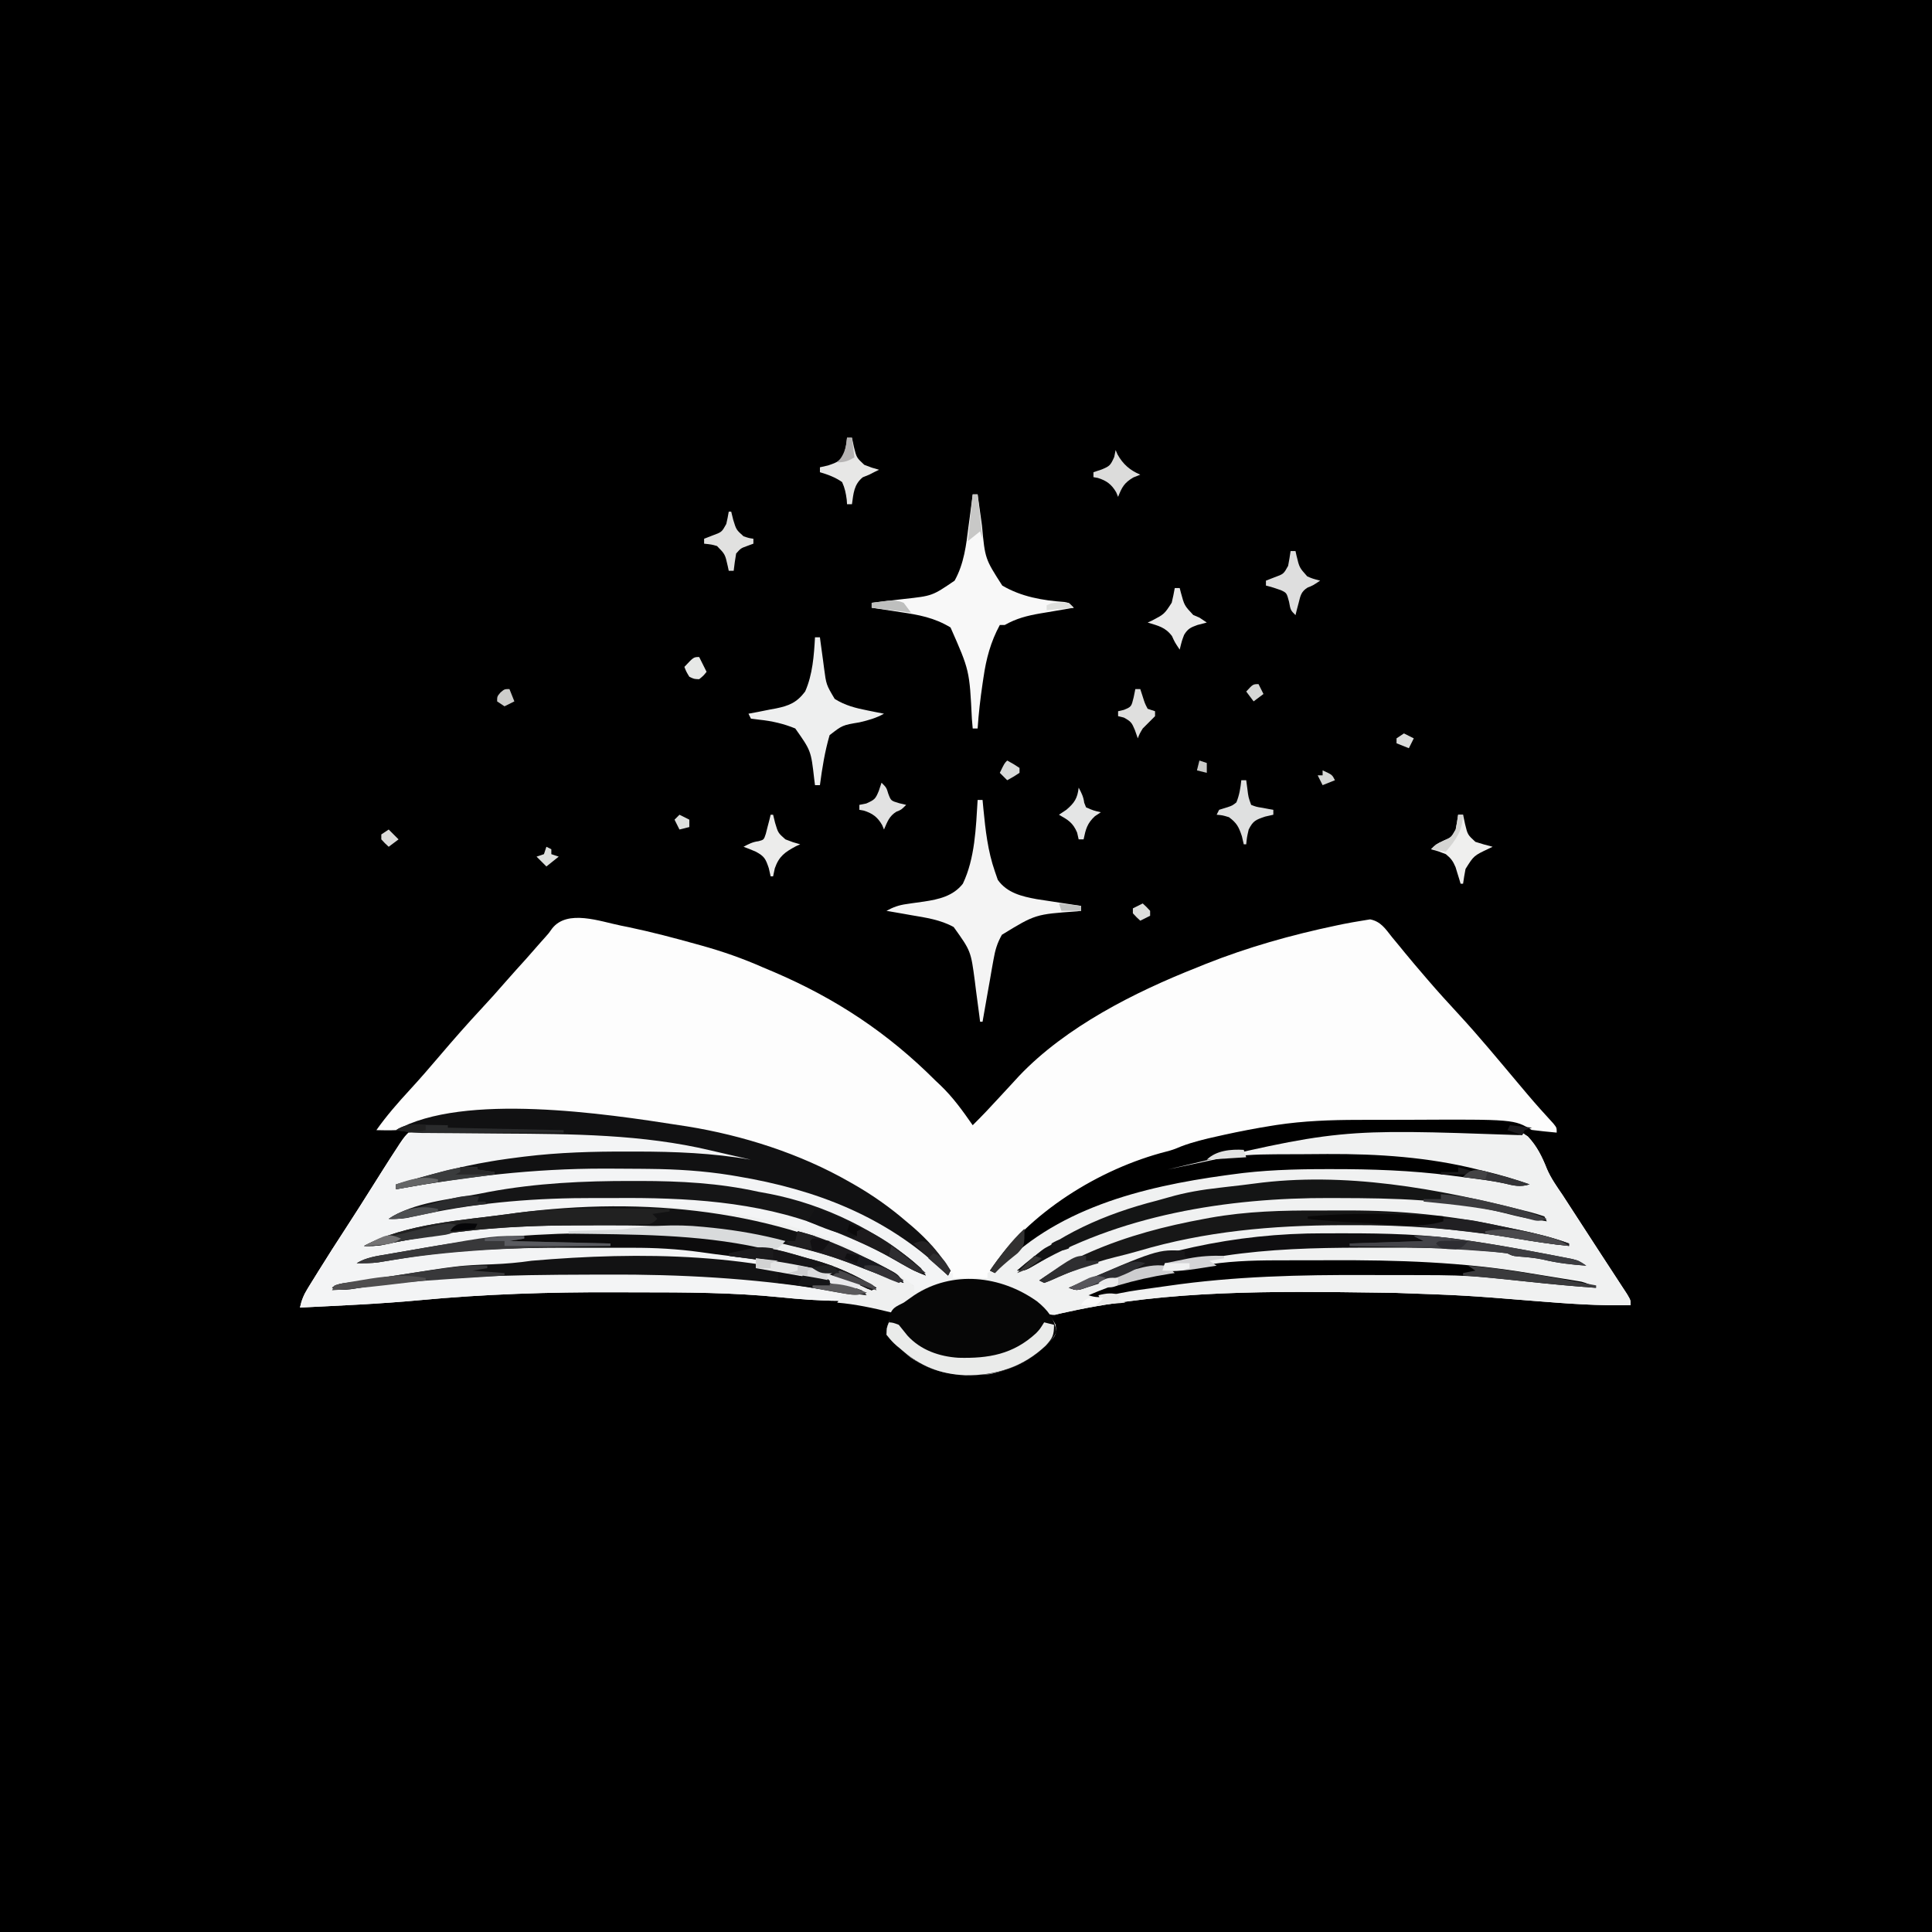 <svg width="1024" height="1024" viewBox="0 0 1024 1024" fill="none" xmlns="http://www.w3.org/2000/svg">
<rect x="0" y="0" width="1024" height="1024" fill="#808080" stroke="none"/>
<g clip-path="url(#clip0_2_651)">
<path d="M0 0C337.92 0 675.84 0 1024 0C1024 337.92 1024 675.84 1024 1024C686.08 1024 348.16 1024 0 1024C0 686.08 0 348.16 0 0Z" fill="black"/>
<path d="M329.114 490.599C330.48 490.874 331.847 491.149 333.255 491.433C345.308 493.965 357.171 497.086 369.03 500.394C369.906 500.636 370.782 500.878 371.685 501.127C382.996 504.267 393.798 508.052 404.538 512.802C406.456 513.61 408.374 514.416 410.293 515.22C443.188 529.34 470.672 547.549 495.962 572.88C496.711 573.584 497.46 574.288 498.232 575.013C504.995 581.423 510.241 588.76 515.553 596.389C520.444 591.57 525.124 586.6 529.756 581.533C531.823 579.292 533.893 577.054 535.964 574.817C537.384 573.282 538.798 571.743 540.21 570.202C564.95 544.222 601.438 525.81 634.404 512.802C635.895 512.194 637.387 511.586 638.924 510.96C661.193 502.092 684.513 495.514 707.951 490.599C709.243 490.328 710.535 490.056 711.866 489.777C715.207 489.112 718.546 488.525 721.909 487.987C723.325 487.754 724.741 487.522 726.2 487.283C731.863 488.407 734.271 492.25 737.745 496.639C739.242 498.447 740.738 500.255 742.235 502.062C742.984 502.985 743.733 503.907 744.505 504.858C747.845 508.951 751.281 512.958 754.724 516.965C755.363 517.714 756.003 518.462 756.662 519.234C762.153 525.644 767.838 531.861 773.565 538.061C784.102 549.505 794.005 561.518 804.022 573.416C805.248 574.87 806.474 576.324 807.701 577.778C808.293 578.481 808.884 579.184 809.494 579.908C813.975 585.209 818.592 590.372 823.307 595.466C825.088 597.695 825.088 597.695 825.088 600.307C816.111 599.521 807.217 598.36 798.303 597.042C796.798 596.827 795.293 596.611 793.742 596.389C792.292 596.166 790.841 595.942 789.347 595.712C781.415 594.735 773.449 594.845 765.468 594.818C764.612 594.814 763.757 594.81 762.875 594.807C758.322 594.787 753.769 594.775 749.217 594.769C745.529 594.764 741.842 594.746 738.155 594.716C667.878 594.156 590.426 606.758 537.756 657.774C530.622 664.709 530.622 664.709 527.307 673.446C527.928 672.749 528.55 672.052 529.19 671.334C558.323 640.323 601.645 629.125 642.24 622.51C644.755 622.091 644.755 622.091 647.321 621.663C666.392 618.713 685.514 618.324 704.767 618.347C706.439 618.348 706.439 618.348 708.144 618.348C736.984 618.39 765.203 621.063 793.742 625.122C794.69 625.257 795.637 625.391 796.613 625.53C798.704 625.828 800.794 626.128 802.885 626.428C768.497 618.056 736.189 612.879 700.697 612.884C696.139 612.878 691.582 612.831 687.023 612.781C668.702 612.691 651.458 614.262 633.516 617.978C629.283 618.836 625.035 619.536 620.772 620.225C619.588 620.42 618.405 620.615 617.185 620.816C616.402 620.944 615.619 621.072 614.813 621.204C618.574 617.443 623.096 616.839 628.118 615.572C629.231 615.29 630.343 615.008 631.489 614.718C633.872 614.121 636.256 613.531 638.642 612.947C640.949 612.38 643.252 611.801 645.552 611.207C683.187 601.545 722.103 599.594 760.79 598.742C764.62 598.654 768.442 598.516 772.269 598.332C801.997 596.962 801.997 596.962 809.809 602.4C814.593 607.471 817.379 613.146 819.906 619.582C822.053 624.559 825.141 628.905 828.189 633.367C829.174 634.889 829.174 634.889 830.178 636.441C834.109 642.515 838.049 648.581 841.994 654.645C844.151 657.961 846.305 661.278 848.459 664.595C851.031 668.556 853.613 672.512 856.203 676.462C857.287 678.123 858.37 679.784 859.453 681.446C860.86 683.593 860.86 683.593 862.295 685.782C864.269 689.119 864.269 689.119 864.269 691.731C847.334 692.179 830.624 690.927 813.752 689.572C776.471 686.552 776.471 686.552 739.103 685.234C735.83 685.196 732.557 685.147 729.285 685.099C675.596 684.366 619.157 683.667 566.377 695.226C565.104 695.502 563.831 695.778 562.52 696.063C561.401 696.329 560.282 696.596 559.129 696.871C555.009 696.983 553.566 695.595 550.571 692.874C549.334 691.589 549.334 691.589 548.071 690.277C539.33 681.59 526.421 679.467 514.573 679.487C513.03 679.484 513.03 679.484 511.456 679.482C503.936 679.617 497.733 680.944 490.824 684.058C488.126 685.201 488.126 685.201 484.207 685.201C484.207 683.908 484.207 682.615 484.207 681.283C483.302 680.951 482.396 680.619 481.463 680.278C477.182 678.46 473.351 676.227 469.351 673.855C392.036 628.873 289.083 635.112 205.145 657.155C202.82 657.783 200.5 658.429 198.182 659.08C199.321 658.873 199.321 658.873 200.483 658.662C214.783 656.084 229.088 653.625 243.485 651.652C244.606 651.496 245.727 651.341 246.881 651.181C260.639 649.344 274.277 648.433 288.156 648.504C289.555 648.506 290.953 648.507 292.394 648.509C296.797 648.517 301.201 648.533 305.605 648.55C308.616 648.556 311.628 648.562 314.64 648.568C321.968 648.582 329.296 648.604 336.623 648.631C333.707 651.942 333.008 652.504 328.4 653.193C326.617 653.284 324.832 653.356 323.048 653.412C322.088 653.457 321.129 653.502 320.14 653.548C318.082 653.643 316.023 653.731 313.964 653.81C309.63 653.981 305.299 654.199 300.967 654.414C297.772 654.573 294.577 654.726 291.381 654.879C271.038 655.872 251.102 658.533 230.996 661.692C229.9 661.864 228.805 662.036 227.676 662.213C224.513 662.713 221.352 663.221 218.191 663.733C217.25 663.882 216.31 664.032 215.341 664.186C209.086 665.216 203.009 666.618 196.876 668.222C197.759 668.078 198.643 667.933 199.553 667.784C203.801 667.098 208.052 666.436 212.303 665.773C213.69 665.546 215.076 665.319 216.505 665.085C245.881 660.565 275.561 659.893 305.225 659.902C308.952 659.902 312.678 659.884 316.404 659.848C381.53 659.236 381.53 659.236 401.926 668.222C401.926 669.084 401.926 669.946 401.926 670.834C400.675 670.755 399.424 670.676 398.135 670.594C396.379 670.484 394.622 670.373 392.865 670.263C390.342 670.104 390.342 670.104 387.769 669.941C386.763 669.881 385.758 669.82 384.722 669.758C381.888 669.582 379.055 669.392 376.222 669.197C362.005 668.247 347.848 668.014 333.603 668.059C332.492 668.06 331.38 668.062 330.235 668.064C303.834 667.792 303.834 667.792 277.598 670.176C273.172 670.762 268.889 671.054 264.437 671.218C250.528 671.73 236.906 673.392 223.149 675.443C219.527 675.983 215.903 676.505 212.278 677.025C209.929 677.367 207.581 677.71 205.232 678.053C204.171 678.207 203.11 678.361 202.016 678.519C195 679.571 188.109 680.963 181.203 682.589C183.314 682.233 183.314 682.233 185.468 681.869C261.776 669.828 346.345 668.893 422.823 679.977C424.47 680.208 424.47 680.208 426.15 680.444C429.597 680.932 433.042 681.438 436.485 681.951C437.56 682.105 438.634 682.259 439.742 682.417C447.335 683.592 447.335 683.592 450.25 686.507C447.638 689.119 447.638 689.119 444.679 689.466C434.163 689.411 423.808 688.622 413.35 687.552C388.396 685.044 363.472 684.956 338.42 684.959C334.269 684.959 330.118 684.95 325.967 684.932C291.375 684.785 256.964 685.881 222.507 689.119C201.388 691.097 180.182 691.976 159 693.037C159.802 689.183 161.008 686.285 163.071 682.941C163.926 681.547 163.926 681.547 164.798 680.125C165.726 678.637 165.726 678.637 166.673 677.12C167.316 676.078 167.96 675.037 168.622 673.964C173.5 666.1 178.495 658.315 183.548 650.563C188.142 643.514 192.643 636.409 197.12 629.285C213.468 603.306 213.468 603.306 216.466 600.307C219.202 600.163 221.943 600.113 224.683 600.097C225.974 600.087 225.974 600.087 227.292 600.077C230.173 600.058 233.054 600.049 235.935 600.042C236.932 600.038 237.928 600.035 238.956 600.031C244.281 600.011 249.606 599.999 254.932 599.994C259.253 599.988 263.573 599.97 267.894 599.94C305.134 599.685 342.463 600.371 378.907 608.878C380.753 609.281 382.6 609.681 384.447 610.08C397.357 612.934 397.357 612.934 401.926 615.98C395.952 615.402 389.992 614.823 384.041 614.037C367.385 611.874 350.872 611.595 334.093 611.654C332.682 611.656 331.272 611.658 329.819 611.661C291.452 611.77 254.341 616.169 217.374 626.821C213.854 627.734 213.854 627.734 209.936 627.734C209.936 628.596 209.936 629.458 209.936 630.347C210.692 630.104 211.448 629.86 212.226 629.61C224.151 626.05 236.242 624.579 248.546 623C250.699 622.715 252.851 622.429 255.003 622.143C260.874 621.368 266.745 620.598 272.627 619.898C274.125 619.715 274.125 619.715 275.653 619.527C284.552 618.525 293.379 618.382 302.329 618.373C304.687 618.366 304.687 618.366 307.093 618.36C310.41 618.353 313.727 618.35 317.044 618.35C322.033 618.347 327.022 618.324 332.011 618.299C355.695 618.243 378.902 619.045 402.089 624.224C403.397 624.509 404.705 624.794 406.053 625.087C409.909 625.942 413.755 626.829 417.599 627.734C419.263 628.126 419.263 628.126 420.96 628.526C452.616 636.177 478.651 652.657 502.492 674.752C489.359 650.492 466.118 636.439 442.414 623.816C441.445 623.295 440.476 622.773 439.478 622.236C415.163 609.567 387.129 601.829 360.132 597.695C358.118 597.38 358.118 597.38 356.063 597.059C310.389 590.333 255.076 587.662 209.936 599.001C208.088 599.086 206.236 599.114 204.385 599.083C201.961 599.043 201.961 599.043 199.488 599.001C204.866 591.371 210.887 584.504 217.206 577.64C222.62 571.757 227.847 565.72 233.022 559.626C240.331 551.03 247.754 542.585 255.444 534.326C259.644 529.815 263.752 525.243 267.785 520.582C271.436 516.397 275.174 512.29 278.897 508.169C281.49 505.276 284.044 502.354 286.585 499.415C287.696 498.175 287.696 498.175 288.83 496.91C290.93 494.568 290.93 494.568 292.666 492.083C300.758 481.851 317.933 488.341 329.114 490.599Z" fill="#FDFDFD"/>
<path d="M760.79 598.742C764.62 598.654 768.442 598.515 772.269 598.332C801.997 596.962 801.997 596.962 809.809 602.4C814.593 607.47 817.379 613.146 819.906 619.582C822.053 624.558 825.141 628.905 828.189 633.367C828.846 634.381 829.502 635.396 830.178 636.441C834.109 642.514 838.049 648.581 841.994 654.645C844.151 657.96 846.305 661.277 848.459 664.594C851.031 668.556 853.613 672.511 856.203 676.461C857.287 678.123 858.37 679.784 859.453 681.446C860.86 683.592 860.86 683.592 862.295 685.782C864.269 689.119 864.269 689.119 864.269 691.731C847.334 692.178 830.624 690.926 813.752 689.572C776.471 686.551 776.471 686.551 739.103 685.234C735.83 685.195 732.557 685.147 729.285 685.099C675.596 684.366 619.157 683.667 566.377 695.226C565.104 695.502 563.831 695.778 562.52 696.062C561.401 696.329 560.282 696.596 559.129 696.871C555.009 696.983 553.566 695.595 550.571 692.874C549.746 692.017 548.921 691.16 548.071 690.277C539.426 681.684 526.676 679.674 514.981 679.16C514.026 679.11 513.07 679.059 512.086 679.007C509.759 678.885 507.432 678.776 505.104 678.67C505.104 678.239 505.104 677.808 505.104 677.364C511.138 677.364 517.172 677.364 523.389 677.364C523.389 676.502 523.389 675.64 523.389 674.752C524.722 673.984 524.722 673.984 526.083 673.201C529.415 671.145 531.119 669.647 533.674 666.834C561.43 638.542 604.613 628.641 642.24 622.51C643.917 622.23 645.594 621.951 647.321 621.663C666.392 618.713 685.514 618.324 704.767 618.347C706.439 618.347 706.439 618.347 708.144 618.348C736.984 618.39 765.203 621.063 793.742 625.122C794.69 625.257 795.637 625.391 796.613 625.53C798.704 625.827 800.794 626.127 802.885 626.428C768.497 618.056 736.189 612.879 700.697 612.884C696.139 612.878 691.582 612.83 687.023 612.781C668.702 612.691 651.458 614.261 633.516 617.978C629.283 618.836 625.035 619.536 620.772 620.224C619.588 620.42 618.405 620.615 617.185 620.816C616.011 621.008 616.011 621.008 614.813 621.204C618.574 617.442 623.096 616.838 628.118 615.572C629.231 615.29 630.343 615.008 631.489 614.717C633.872 614.121 636.256 613.531 638.642 612.947C640.949 612.379 643.252 611.8 645.552 611.207C683.187 601.545 722.103 599.594 760.79 598.742Z" fill="#F0F1F1"/>
<path d="M224.683 600.097C225.544 600.09 226.405 600.084 227.292 600.077C230.173 600.058 233.054 600.049 235.935 600.042C236.932 600.038 237.928 600.034 238.956 600.031C244.281 600.011 249.606 599.999 254.932 599.993C259.253 599.988 263.573 599.97 267.894 599.94C305.134 599.685 342.463 600.371 378.907 608.878C380.753 609.281 382.6 609.681 384.447 610.08C397.357 612.934 397.357 612.934 401.926 615.98C395.952 615.402 389.992 614.822 384.041 614.037C367.385 611.874 350.872 611.595 334.093 611.654C332.682 611.656 331.272 611.658 329.819 611.661C291.452 611.77 254.341 616.169 217.374 626.821C213.854 627.734 213.854 627.734 209.936 627.734C209.936 628.596 209.936 629.458 209.936 630.346C210.692 630.103 211.448 629.86 212.226 629.61C224.151 626.05 236.242 624.578 248.546 623C250.699 622.715 252.851 622.429 255.003 622.143C260.874 621.368 266.745 620.597 272.627 619.898C273.625 619.776 274.624 619.653 275.653 619.527C284.552 618.525 293.379 618.381 302.329 618.373C304.687 618.366 304.687 618.366 307.093 618.359C310.41 618.353 313.727 618.35 317.044 618.35C322.033 618.347 327.022 618.323 332.011 618.299C355.695 618.242 378.902 619.045 402.089 624.224C403.397 624.509 404.705 624.794 406.053 625.087C409.909 625.942 413.755 626.828 417.599 627.734C419.263 628.126 419.263 628.126 420.96 628.526C451.487 635.904 477.309 651.357 500.217 672.88C502.337 675.029 502.337 675.029 505.104 674.752C505.104 676.045 505.104 677.338 505.104 678.67C502.359 679.767 499.61 680.853 496.86 681.936C495.329 682.542 493.799 683.148 492.222 683.772C488.126 685.201 488.126 685.201 484.207 685.201C484.207 683.908 484.207 682.615 484.207 681.283C483.302 680.951 482.396 680.619 481.463 680.277C477.182 678.46 473.351 676.227 469.351 673.854C392.036 628.873 289.083 635.112 205.145 657.155C202.82 657.783 200.5 658.429 198.182 659.08C198.941 658.942 199.701 658.804 200.483 658.662C214.783 656.084 229.088 653.625 243.485 651.651C244.606 651.496 245.727 651.341 246.881 651.18C260.639 649.344 274.277 648.433 288.156 648.504C289.555 648.505 290.953 648.507 292.394 648.509C296.797 648.516 301.201 648.533 305.605 648.55C308.616 648.556 311.628 648.562 314.64 648.567C321.968 648.582 329.296 648.603 336.623 648.631C333.707 651.942 333.008 652.504 328.4 653.192C326.617 653.284 324.832 653.356 323.048 653.412C322.088 653.457 321.129 653.502 320.14 653.548C318.082 653.643 316.023 653.73 313.964 653.81C309.63 653.981 305.299 654.199 300.967 654.414C297.772 654.573 294.577 654.726 291.381 654.879C271.038 655.872 251.102 658.533 230.996 661.692C229.353 661.95 229.353 661.95 227.676 662.213C224.513 662.712 221.352 663.22 218.191 663.732C216.78 663.957 216.78 663.957 215.341 664.186C209.086 665.215 203.009 666.618 196.876 668.222C197.759 668.077 198.643 667.933 199.553 667.784C203.801 667.098 208.052 666.436 212.303 665.773C213.69 665.546 215.076 665.319 216.505 665.084C245.881 660.565 275.561 659.893 305.225 659.902C308.952 659.902 312.678 659.884 316.404 659.848C381.53 659.236 381.53 659.236 401.926 668.222C401.926 669.084 401.926 669.946 401.926 670.834C400.675 670.755 399.424 670.676 398.135 670.594C396.379 670.484 394.622 670.373 392.865 670.263C391.183 670.157 389.501 670.051 387.769 669.941C386.763 669.881 385.758 669.82 384.722 669.758C381.888 669.581 379.055 669.392 376.222 669.196C362.005 668.247 347.848 668.014 333.603 668.059C331.936 668.061 331.936 668.061 330.235 668.064C303.834 667.792 303.834 667.792 277.598 670.176C273.172 670.762 268.889 671.054 264.437 671.218C250.528 671.73 236.906 673.392 223.149 675.443C219.527 675.983 215.903 676.505 212.278 677.025C209.929 677.367 207.581 677.709 205.232 678.053C204.171 678.207 203.11 678.361 202.016 678.519C195 679.571 188.109 680.963 181.203 682.589C182.61 682.351 184.018 682.114 185.468 681.869C261.776 669.828 346.345 668.892 422.823 679.976C423.921 680.131 425.019 680.285 426.15 680.444C429.597 680.932 433.042 681.438 436.485 681.951C437.56 682.105 438.634 682.258 439.742 682.417C447.335 683.592 447.335 683.592 450.25 686.507C447.638 689.119 447.638 689.119 444.679 689.466C434.163 689.411 423.808 688.622 413.35 687.551C388.396 685.044 363.472 684.955 338.42 684.959C334.269 684.959 330.118 684.95 325.967 684.932C291.375 684.784 256.964 685.881 222.507 689.119C201.388 691.097 180.182 691.976 159 693.037C159.802 689.183 161.008 686.285 163.071 682.941C163.641 682.011 164.211 681.082 164.798 680.125C165.726 678.637 165.726 678.637 166.673 677.119C167.316 676.078 167.96 675.037 168.622 673.964C173.5 666.1 178.495 658.315 183.548 650.563C188.142 643.513 192.643 636.409 197.12 629.285C215.454 600.149 215.454 600.149 224.683 600.097Z" fill="#F3F4F5"/>
<path d="M484.207 681.283C484.207 682.576 484.207 683.869 484.207 685.201C485.255 684.73 486.302 684.258 487.381 683.772C502.342 677.666 518.271 675.599 533.919 680.793C544.934 685.589 553.501 691.458 559.469 702.016C559.959 706.098 559.959 706.098 558.78 708.353C550.25 719.081 537.969 725.563 524.695 728.301C509.553 729.786 495.126 728.438 482.412 719.322C480.81 717.989 479.231 716.629 477.677 715.24C476.478 714.243 476.478 714.243 475.254 713.225C473.024 711.24 473.024 711.24 469.841 707.404C469.923 703.975 469.923 703.975 471.147 700.874C471.599 699.136 472.037 697.395 472.453 695.649C462.881 693.297 453.549 691.258 443.72 690.425C445.013 688.701 446.306 686.977 447.638 685.201C405.69 678.287 364.199 675.341 321.729 675.554C318.444 675.569 315.159 675.577 311.874 675.583C269.787 675.678 227.601 676.443 185.978 683.303C181.76 683.826 179.869 683.749 175.979 682.589C178.669 679.899 183.837 680.104 187.534 679.533C189.109 679.284 189.109 679.284 190.717 679.03C192.957 678.677 195.198 678.327 197.44 677.98C200.794 677.459 204.147 676.929 207.5 676.398C243.582 670.72 243.582 670.72 260.954 670.1C267.992 669.825 274.791 669.252 281.769 668.222C320.48 664.901 363.628 663.568 401.926 670.834C401.495 669.972 401.064 669.11 400.62 668.222C396.878 667.43 393.217 666.8 389.437 666.263C388.434 666.11 387.432 665.957 386.399 665.799C382.871 665.271 379.339 664.789 375.805 664.304C373.53 663.978 373.53 663.978 371.21 663.645C359.074 661.996 347.231 661.307 334.965 661.345C333.118 661.343 331.27 661.341 329.423 661.337C325.576 661.334 321.729 661.339 317.882 661.351C313.068 661.366 308.254 661.358 303.44 661.342C273.085 661.262 242.798 662.032 212.793 667.079C209.901 667.551 207.009 668.017 204.115 668.477C202.903 668.68 201.691 668.882 200.443 669.09C196.609 669.561 192.898 669.601 189.039 669.528C194.111 666.422 199.702 665.732 205.467 664.753C206.57 664.56 207.672 664.367 208.808 664.168C211.148 663.76 213.489 663.357 215.83 662.957C219.34 662.356 222.847 661.742 226.354 661.126C245.408 657.807 264.428 655.2 283.728 653.774C285.149 653.666 286.57 653.557 288.034 653.445C299.736 652.587 311.442 652.048 323.17 651.69C324.406 651.648 325.641 651.607 326.915 651.565C328.55 651.518 328.55 651.518 330.218 651.47C332.717 651.51 332.717 651.51 334.011 649.937C325.771 649.872 317.532 649.825 309.292 649.794C306.502 649.781 303.712 649.763 300.922 649.74C276.291 649.543 252.281 651.033 227.976 655.162C226.652 655.377 225.328 655.593 223.963 655.815C216.746 657.004 209.585 658.338 202.44 659.906C199.234 660.427 196.199 660.466 192.957 660.386C215.278 648.459 245.168 646.818 270.015 643.407C271.283 643.232 272.552 643.057 273.859 642.876C341.853 634.022 427.683 637.858 484.207 681.283Z" fill="#EFF0F0"/>
<path d="M360.132 596.389C361.46 596.593 362.788 596.796 364.156 597.005C393.818 601.791 424.123 611.456 450.25 626.428C451.002 626.856 451.754 627.283 452.529 627.723C462.495 633.433 471.585 639.845 480.289 647.325C481.503 648.349 482.717 649.373 483.968 650.427C491.939 657.368 498.205 664.474 503.798 673.446C503.367 674.308 502.936 675.17 502.492 676.059C501.698 675.282 500.903 674.506 500.084 673.707C469.264 644.564 432.25 630.435 390.906 623.49C389.64 623.277 388.373 623.064 387.069 622.844C372.821 620.566 358.617 619.688 344.199 619.541C342.713 619.525 341.227 619.509 339.696 619.492C334.89 619.45 330.083 619.425 325.277 619.408C323.632 619.402 321.988 619.397 320.294 619.39C282.795 619.342 246.746 623.646 209.936 630.347C209.936 629.485 209.936 628.623 209.936 627.735C226.498 622.953 243.034 618.394 260.056 615.572C261.198 615.38 262.341 615.189 263.517 614.992C267.418 614.383 271.321 613.861 275.239 613.368C276.131 613.255 277.023 613.143 277.942 613.027C296.29 610.781 314.478 610.291 332.95 610.348C334.347 610.348 335.745 610.348 337.184 610.348C357.731 610.37 377.731 611.122 398.008 614.674C392.667 613.406 387.318 612.18 381.961 610.983C380.163 610.576 378.367 610.161 376.574 609.733C340.607 601.189 303.165 601.014 266.396 600.815C258.148 600.767 249.9 600.688 241.652 600.608C238.817 600.584 235.982 600.568 233.147 600.554C231.43 600.541 229.713 600.527 227.945 600.513C226.448 600.505 224.951 600.496 223.408 600.488C218.846 600.298 214.443 599.72 209.936 599.001C245.801 578.949 321.14 590.291 360.132 596.389Z" fill="#111112"/>
<path d="M719.716 593.557C721.482 593.553 723.248 593.549 725.014 593.544C728.695 593.536 732.376 593.534 736.058 593.535C739.781 593.535 743.504 593.526 747.227 593.508C802.464 593.247 802.464 593.247 812.027 599.001C810.734 599.001 809.441 599.001 808.109 599.001C807.678 599.863 807.247 600.725 806.803 601.613C805.849 601.602 804.896 601.59 803.914 601.578C709.591 598.271 709.591 598.271 618.731 619.898C620.073 619.611 620.073 619.611 621.443 619.319C625.544 618.446 629.647 617.58 633.751 616.714C635.158 616.414 636.566 616.113 638.016 615.804C639.396 615.513 640.777 615.223 642.199 614.924C643.458 614.657 644.716 614.39 646.013 614.115C656.004 612.277 665.638 611.837 675.779 611.796C677.249 611.789 678.719 611.781 680.234 611.774C683.349 611.761 686.465 611.753 689.58 611.748C694.223 611.735 698.865 611.695 703.507 611.653C730.412 611.527 757.206 613.3 783.375 619.898C784.743 620.221 786.111 620.544 787.521 620.877C795.411 622.779 803.06 625.056 810.721 627.734C805.793 629.274 802.385 628.439 797.395 627.225C790.592 625.741 783.68 624.951 776.777 624.071C774.191 623.74 771.608 623.394 769.024 623.048C748.011 620.336 727.084 619.627 705.91 619.653C704.238 619.654 704.238 619.654 702.533 619.654C685.789 619.679 669.288 620.147 652.688 622.51C651.655 622.65 650.621 622.79 649.557 622.934C605.384 629.002 558.505 640.588 527.307 674.752C526.445 674.321 525.583 673.89 524.695 673.446C544.962 642.901 582.652 619.403 618.292 610.322C621.666 609.409 621.666 609.409 626.083 607.598C632.347 605.218 638.727 603.715 645.26 602.266C646.51 601.986 647.76 601.706 649.048 601.418C657.247 599.622 665.46 598.038 673.749 596.715C674.689 596.565 675.628 596.414 676.597 596.259C690.933 594.099 705.234 593.57 719.716 593.557Z" fill="black"/>
<path d="M549.673 689.767C555.12 694.135 559.113 699.054 559.959 706.098C554.736 716.091 543.204 722.272 533.103 726.178C518.202 730.696 502.193 729.879 488.126 723.076C484.309 720.773 480.997 718.206 477.677 715.24C476.877 714.575 476.078 713.91 475.254 713.225C473.024 711.24 473.024 711.24 469.841 707.404C469.922 704.057 469.922 704.057 471.147 700.873C471.255 699.742 471.362 698.611 471.473 697.445C472.87 693.023 474.883 692.561 478.983 690.425C480.839 689.127 482.689 687.82 484.534 686.507C504.829 673.197 530.3 675.963 549.673 689.767Z" fill="#060606"/>
<path d="M515.553 262.039C516.415 262.039 517.277 262.039 518.165 262.039C518.322 263.183 518.322 263.183 518.483 264.35C518.972 267.879 519.466 271.408 519.961 274.937C520.126 276.135 520.291 277.334 520.461 278.569C522.089 296.151 522.089 296.151 531.225 310.363C541.346 316.298 552.523 318.242 564.076 319.057C566.489 319.506 566.489 319.506 569.101 322.118C568.272 322.256 567.442 322.393 566.588 322.535C562.798 323.172 559.011 323.828 555.224 324.485C553.919 324.701 552.615 324.918 551.27 325.141C544.354 326.354 538.715 327.768 532.531 331.26C531.669 331.26 530.807 331.26 529.919 331.26C525.079 340.196 522.694 349.13 521.267 359.095C521.104 360.177 520.941 361.258 520.773 362.372C519.611 370.262 518.684 378.154 518.165 386.114C517.303 386.114 516.441 386.114 515.553 386.114C515.41 384.441 515.267 382.767 515.119 381.043C513.862 355.348 513.862 355.348 503.798 332.566C495.2 327.354 486.891 325.843 477.024 324.403C475.576 324.178 474.128 323.952 472.637 323.72C469.095 323.17 465.551 322.637 462.005 322.118C462.005 321.256 462.005 320.394 462.005 319.506C462.807 319.414 463.609 319.323 464.435 319.229C468.144 318.796 471.849 318.335 475.555 317.873C476.816 317.73 478.077 317.587 479.376 317.439C494.141 315.825 494.141 315.825 505.954 307.766C510.972 298.791 512.104 288.921 513.349 278.855C513.568 277.232 513.788 275.609 514.015 273.937C514.548 269.973 515.06 266.008 515.553 262.039Z" fill="#F8F8F8"/>
<path d="M518.165 423.99C519.027 423.99 519.889 423.99 520.777 423.99C520.92 425.52 521.063 427.051 521.211 428.628C522.334 440.003 523.527 451.006 527.307 461.866C528.075 464.088 528.075 464.088 528.858 466.355C533.746 473.265 541.59 475.127 549.551 476.579C552.364 477.025 555.181 477.453 557.999 477.865C559.447 478.09 560.895 478.316 562.387 478.548C565.929 479.098 569.473 479.632 573.019 480.15C573.019 481.012 573.019 481.874 573.019 482.762C572.296 482.854 571.573 482.945 570.829 483.039C548.797 484.59 548.797 484.59 531.026 495.445C528.478 499.982 527.468 503.531 526.573 508.639C526.266 510.332 525.96 512.026 525.644 513.771C525.328 515.625 525.011 517.478 524.695 519.332C524.326 521.404 523.955 523.475 523.583 525.546C522.629 530.872 521.697 536.202 520.777 541.535C520.346 541.535 519.915 541.535 519.471 541.535C519.347 540.535 519.223 539.535 519.095 538.505C518.51 533.906 517.889 529.313 517.267 524.719C517.072 523.147 516.878 521.574 516.678 519.954C514.564 504.045 514.564 504.045 505.473 491.356C498.551 487.495 490.63 486.349 482.901 485.048C481.64 484.822 480.379 484.597 479.08 484.364C476.003 483.816 472.923 483.282 469.841 482.762C473.408 480.811 476.42 479.732 480.442 479.176C481.955 478.95 481.955 478.95 483.498 478.719C485.593 478.423 487.688 478.131 489.784 477.842C497.614 476.663 505.19 474.946 510.328 468.396C516.776 454.9 517.267 438.64 518.165 423.99Z" fill="#F4F4F4"/>
<path d="M334.909 625.938C336.339 625.938 337.77 625.938 339.243 625.938C360.626 625.971 380.986 627.025 401.926 631.652C403.903 632.024 405.881 632.39 407.859 632.749C437.187 638.429 465.725 652.52 488.126 672.14C488.988 673.433 489.85 674.726 490.738 676.058C486.006 674.349 481.792 672.12 477.463 669.567C464.97 662.21 451.974 656.536 438.496 651.243C437.196 650.722 437.196 650.722 435.87 650.191C401.249 636.663 363.066 634.69 326.351 634.983C322.636 635.004 318.921 634.991 315.206 634.979C284.949 634.897 255.262 637.146 225.609 643.407C223.133 643.927 220.657 644.444 218.181 644.958C217.233 645.165 216.285 645.372 215.308 645.585C212.177 646.077 209.182 646.091 206.018 646.019C219.276 637.18 238.646 635.672 254.097 632.714C255.767 632.387 257.436 632.061 259.156 631.725C284.292 627.056 309.382 625.895 334.909 625.938Z" fill="#151516"/>
<path d="M808.354 641.774C809.386 642.034 810.418 642.293 811.481 642.559C813.864 643.193 816.216 643.941 818.557 644.713C818.988 645.575 819.419 646.437 819.863 647.325C817.576 646.981 815.291 646.624 813.007 646.264C811.734 646.067 810.461 645.87 809.15 645.667C805.007 644.87 801.013 643.903 796.936 642.836C768.31 635.615 738.856 635.051 709.502 634.999C708.029 634.991 706.557 634.984 705.04 634.976C650.705 634.783 592.874 643.884 545.541 672.145C542.98 673.446 542.98 673.446 539.062 673.446C560.305 654.408 585.649 643.395 613.086 636.372C615.225 635.807 617.355 635.208 619.478 634.586C628.38 632.004 637.119 630.562 646.321 629.53C647.653 629.372 648.985 629.214 650.357 629.051C652.985 628.74 655.615 628.438 658.245 628.145C660.364 627.902 662.481 627.643 664.593 627.344C712.668 620.84 761.948 629.957 808.354 641.774Z" fill="#141515"/>
<path d="M471.606 673.186C472.896 673.876 472.896 673.876 474.211 674.58C476.371 676.058 476.371 676.058 478.983 679.976C470.055 677.099 461.351 673.817 452.65 670.319C440.957 665.69 429.02 662.487 416.782 659.651C414.452 659.106 412.123 658.56 409.793 658.013C408.782 657.778 407.771 657.543 406.729 657.301C404.038 656.66 401.365 655.943 398.702 655.196C390.954 653.265 383.047 652.556 375.116 651.759C374.268 651.673 373.419 651.588 372.545 651.5C354.223 649.695 335.964 649.381 317.556 649.498C313.21 649.524 308.866 649.528 304.52 649.52C278.68 649.483 253.468 650.831 227.976 655.161C226.652 655.377 225.328 655.592 223.963 655.814C216.746 657.004 209.585 658.338 202.44 659.906C199.234 660.427 196.199 660.466 192.957 660.386C215.278 648.458 245.168 646.818 270.015 643.407C271.917 643.144 271.917 643.144 273.859 642.876C341.193 634.107 411.388 640.898 471.606 673.186Z" fill="#121213"/>
<path d="M699.577 641.59C704.665 641.611 709.752 641.59 714.841 641.565C742.475 641.54 769.137 644.222 796.149 650.006C798.955 650.605 801.765 651.183 804.576 651.759C813.797 653.675 822.757 655.832 831.618 659.08C831.618 659.511 831.618 659.942 831.618 660.386C821.441 659.358 811.418 657.747 801.344 655.993C772.891 651.263 744.614 649.218 715.787 649.366C713.413 649.37 713.413 649.37 710.991 649.374C674.426 649.474 638.733 652.58 603.518 663.034C599.33 664.249 595.133 665.32 590.896 666.345C579.104 669.265 568.324 673.519 557.27 678.528C556.002 679.006 554.734 679.484 553.428 679.977C552.566 679.546 551.704 679.115 550.816 678.671C558.509 673.254 566.21 668.756 574.815 664.957C575.943 664.457 577.071 663.956 578.233 663.441C597.622 655.036 617.584 649.825 638.322 646.019C639.298 645.838 640.274 645.657 641.279 645.47C660.702 641.978 679.876 641.494 699.577 641.59Z" fill="#171717"/>
<path d="M456.78 683.895C458.073 685.188 458.073 685.188 459.392 686.507C451.721 685.724 444.139 684.678 436.526 683.456C398.315 677.447 360.36 675.36 321.729 675.554C318.444 675.569 315.159 675.577 311.874 675.583C269.787 675.678 227.601 676.442 185.978 683.303C181.76 683.826 179.869 683.749 175.979 682.589C178.669 679.899 183.837 680.103 187.534 679.533C189.109 679.284 189.109 679.284 190.717 679.03C192.957 678.677 195.198 678.327 197.44 677.979C200.794 677.459 204.147 676.929 207.5 676.398C243.582 670.719 243.582 670.719 260.954 670.099C267.992 669.824 274.791 669.252 281.769 668.222C338.92 663.318 402.544 663.748 456.78 683.895Z" fill="#121213"/>
<path d="M676.667 668.003C678.487 667.998 680.307 667.994 682.127 667.99C685.943 667.982 689.758 667.979 693.574 667.98C697.398 667.98 701.222 667.971 705.045 667.953C740.453 667.789 775.513 668.893 810.515 674.794C814.269 675.426 818.027 676.027 821.787 676.625C824.21 677.019 826.634 677.415 829.057 677.813C830.717 678.081 830.717 678.081 832.412 678.354C833.435 678.528 834.459 678.703 835.514 678.882C836.85 679.105 836.85 679.105 838.214 679.333C841.058 680.052 843.411 681.195 845.984 682.589C833.957 681.732 821.976 680.603 809.986 679.324C806.774 678.982 803.562 678.642 800.349 678.303C798.952 678.154 797.556 678.005 796.117 677.852C794.471 677.691 792.826 677.53 791.13 677.364C790.026 677.252 788.921 677.139 787.783 677.023C776.875 675.997 766.011 675.845 755.066 675.839C753.106 675.835 751.146 675.83 749.187 675.826C745.085 675.818 740.983 675.816 736.881 675.816C732.767 675.816 728.653 675.808 724.54 675.79C689.271 675.638 654.156 676.433 619.185 681.514C616.175 681.951 613.163 682.366 610.15 682.777C598.49 684.397 598.49 684.397 586.967 686.793C582.495 687.742 581.054 687.783 576.937 686.507C590.364 680.809 603.875 676.247 618.333 674.099C621.607 673.604 624.852 673.061 628.108 672.467C629.068 672.292 630.028 672.117 631.017 671.936C632.881 671.595 634.744 671.251 636.606 670.903C649.957 668.489 663.114 668.014 676.667 668.003Z" fill="black"/>
<path d="M319.155 653.529C320.697 653.528 322.238 653.527 323.827 653.525C354.396 653.543 384.069 654.751 413.681 662.998C415.024 663.35 416.368 663.702 417.752 664.064C421.196 664.975 424.621 665.939 428.047 666.916C429.096 667.192 430.145 667.468 431.226 667.753C443.031 671.002 454.221 676.132 464.617 682.589C463.755 683.02 462.893 683.451 462.005 683.895C459.634 683.015 459.634 683.015 456.775 681.604C432.88 670.529 405 668.038 379.112 664.736C376.468 664.391 373.826 664.023 371.186 663.647C359.07 661.969 347.214 661.307 334.965 661.345C333.118 661.343 331.27 661.341 329.423 661.337C325.576 661.334 321.729 661.339 317.882 661.351C313.068 661.366 308.254 661.358 303.44 661.342C273.085 661.262 242.798 662.032 212.793 667.079C209.901 667.551 207.009 668.017 204.115 668.477C202.903 668.68 201.691 668.882 200.443 669.09C196.609 669.561 192.898 669.601 189.039 669.528C194.111 666.422 199.702 665.732 205.467 664.753C206.57 664.56 207.672 664.367 208.808 664.168C211.148 663.76 213.489 663.357 215.83 662.957C219.34 662.356 222.847 661.742 226.354 661.126C257.363 655.724 287.689 653.548 319.155 653.529Z" fill="#0C0B0C"/>
<path d="M701.875 653.685C705.626 653.692 709.376 653.686 713.127 653.677C734.564 653.667 755.86 654.163 777.09 657.366C779.346 657.698 779.346 657.698 781.648 658.036C794.028 659.914 806.34 662.125 818.639 664.467C819.528 664.635 820.417 664.802 821.333 664.974C823.854 665.451 826.371 665.943 828.888 666.437C830.331 666.718 831.774 666.999 833.261 667.289C836.842 668.222 836.842 668.222 840.76 670.834C832.858 670.273 825.306 669.409 817.608 667.534C813.197 666.616 808.765 666.276 804.277 665.932C801.579 665.61 801.579 665.61 798.967 664.304C774.871 661.173 750.325 661.211 726.072 661.284C723.589 661.287 723.589 661.287 721.056 661.291C696.711 661.35 672.875 661.965 648.77 665.61C647.145 665.841 645.519 666.072 643.844 666.31C621.726 669.489 600.029 673.578 578.946 681.129C577.901 681.499 576.856 681.87 575.779 682.252C574.842 682.597 573.905 682.942 572.939 683.297C570.407 683.895 570.407 683.895 566.489 682.589C610.324 663.573 654.025 653.58 701.875 653.685Z" fill="#0F0E10"/>
<path d="M431.965 337.79C432.827 337.79 433.689 337.79 434.577 337.79C434.725 338.926 434.725 338.926 434.875 340.084C435.332 343.539 435.811 346.991 436.292 350.443C436.446 351.634 436.6 352.825 436.758 354.052C437.923 362.904 437.923 362.904 442.414 370.442C447.979 373.926 453.481 375.296 459.882 376.564C461.509 376.892 463.135 377.22 464.811 377.559C466.04 377.796 467.269 378.033 468.535 378.278C464.321 380.622 460.243 381.762 455.556 382.849C446.497 384.363 446.497 384.363 439.705 389.65C437.165 398.367 435.759 407.156 434.577 416.154C433.715 416.154 432.853 416.154 431.965 416.154C431.751 414.474 431.751 414.474 431.532 412.761C429.849 397.929 429.849 397.929 421.517 386.114C415.425 383.582 409.047 382.135 402.497 381.461C401.016 381.273 399.534 381.084 398.008 380.89C397.577 380.028 397.146 379.166 396.702 378.278C398.323 377.977 399.944 377.675 401.615 377.365C403.76 376.936 405.904 376.505 408.048 376.074C409.115 375.88 410.181 375.685 411.28 375.485C418.238 374.048 422.282 372.409 426.741 366.523C430.705 357.564 431.422 347.472 431.965 337.79Z" fill="#EEEFEF"/>
<path d="M354.908 640.795C354.908 641.226 354.908 641.657 354.908 642.101C351.891 642.532 348.874 642.963 345.766 643.407C347.059 644.7 347.059 644.7 348.378 646.019C345.046 649.351 343.815 648.97 339.19 649.006C337.815 649.024 336.439 649.041 335.022 649.059C333.522 649.066 332.021 649.073 330.476 649.08C328.144 649.109 328.144 649.109 325.765 649.138C320.759 649.199 315.753 649.243 310.747 649.284C282.841 649.518 255.532 650.48 227.976 655.161C226.652 655.377 225.328 655.592 223.963 655.814C216.746 657.004 209.585 658.338 202.44 659.906C199.234 660.427 196.199 660.466 192.957 660.386C215.278 648.458 245.168 646.818 270.015 643.407C271.917 643.144 271.917 643.144 273.859 642.876C300.645 639.388 327.955 640.55 354.908 640.795Z" fill="#212121"/>
<path d="M471.147 700.874C473.351 701.037 473.351 701.037 476.371 702.18C477.92 704.072 479.464 705.969 480.973 707.894C487.937 715.558 497.826 719.007 507.977 719.643C523.908 720.076 536.956 717.848 549.112 706.659C551.112 704.563 551.112 704.563 553.428 700.874C555.152 701.305 556.876 701.736 558.653 702.18C558.653 707.727 557.908 709.184 554.296 713.179C542.375 724.484 527.798 729.134 511.558 728.918C498.275 728.332 487.536 724.05 477.677 715.24C476.877 714.575 476.078 713.91 475.254 713.225C473.024 711.24 473.024 711.24 469.841 707.404C470.004 703.649 470.004 703.649 471.147 700.874Z" fill="#EAEBEA"/>
<path d="M372.785 650.264C374.488 650.434 376.191 650.605 377.946 650.78C390.999 652.173 403.616 654.389 416.293 657.773C414.158 660.005 412.545 661.606 409.762 662.998C407.406 662.528 405.069 661.963 402.742 661.365C369.503 654.068 335.219 654.306 301.36 653.855C301.36 653.424 301.36 652.993 301.36 652.549C302.289 652.523 303.218 652.497 304.175 652.471C308.38 652.346 312.584 652.203 316.788 652.059C318.25 652.019 319.712 651.979 321.219 651.937C322.62 651.886 324.022 651.836 325.466 651.784C327.405 651.722 327.405 651.722 329.383 651.66C344.112 649.813 356.945 648.649 372.785 650.264Z" fill="#D9DBDC"/>
<path d="M277.851 655.161C277.851 655.592 277.851 656.023 277.851 656.467C275.265 656.898 272.679 657.329 270.015 657.774C296.521 658.42 296.521 658.42 323.563 659.08C323.563 659.511 323.563 659.942 323.563 660.386C322.046 660.412 320.53 660.437 318.967 660.464C281.815 661.119 245.068 661.878 208.304 667.803C206.23 668.137 206.23 668.137 204.115 668.477C202.903 668.679 201.691 668.882 200.443 669.09C196.609 669.561 192.898 669.601 189.039 669.528C194.111 666.422 199.702 665.731 205.467 664.753C206.57 664.56 207.672 664.367 208.808 664.168C211.148 663.76 213.489 663.356 215.83 662.956C219.34 662.356 222.847 661.742 226.354 661.125C261.858 654.941 261.858 654.941 277.851 655.161Z" fill="#38383A"/>
<path d="M422.823 652.549C438.597 656.531 453.357 663.642 467.718 671.161C468.55 671.59 469.381 672.02 470.237 672.462C474.333 674.66 476.351 676.028 478.983 679.976C471.053 677.421 463.293 674.574 455.556 671.487C447.347 668.257 439.19 665.277 430.659 662.998C429.348 662.636 428.036 662.274 426.685 661.901C423.224 660.949 419.76 660.009 416.293 659.08C418.017 658.649 419.741 658.218 421.517 657.774C421.948 656.05 422.379 654.326 422.823 652.549Z" fill="#1C1A1D"/>
<path d="M749.336 655.162C758.461 654.873 767.171 655.967 776.192 657.284C777.761 657.511 779.33 657.738 780.947 657.972C793.566 659.856 806.108 662.074 818.639 664.467C819.527 664.634 820.414 664.801 821.329 664.973C823.851 665.451 826.37 665.943 828.888 666.436C830.331 666.718 831.774 666.999 833.261 667.289C836.842 668.222 836.842 668.222 840.76 670.834C832.858 670.273 825.306 669.409 817.608 667.533C813.197 666.616 808.765 666.275 804.277 665.931C801.579 665.61 801.579 665.61 798.966 664.304C794.065 663.653 789.122 663.361 784.192 662.998C782.672 662.884 781.152 662.771 779.586 662.654C758.215 661.176 736.792 660.819 715.379 660.386C715.379 659.955 715.379 659.524 715.379 659.08C734.774 658.433 734.774 658.433 754.561 657.774C752.837 656.912 751.113 656.05 749.336 655.162Z" fill="#3D3D41"/>
<path d="M428.047 666.916C429.638 667.335 429.638 667.335 431.261 667.763C443.054 671.007 454.233 676.14 464.617 682.589C463.324 683.235 463.324 683.235 462.005 683.895C459.657 683.017 459.657 683.017 456.816 681.609C450.234 678.555 443.634 676.559 436.618 674.752C434.713 674.256 434.713 674.256 432.769 673.749C417.458 669.921 401.88 667.712 386.253 665.61C386.253 665.179 386.253 664.748 386.253 664.304C387.072 664.131 387.89 663.957 388.733 663.778C389.8 663.548 390.868 663.317 391.967 663.08C393.028 662.852 394.089 662.625 395.182 662.391C406.368 659.625 416.846 663.72 428.047 666.916Z" fill="#161517"/>
<path d="M772.845 431.826C773.707 431.826 774.569 431.826 775.457 431.826C775.808 433.469 776.158 435.113 776.519 436.806C777.88 442.406 777.88 442.406 781.988 446.193C785.005 447.164 788.052 448.05 791.13 448.805C790.403 449.155 789.675 449.505 788.926 449.866C781.136 453.55 781.136 453.55 776.764 460.559C776.263 463.16 775.815 465.772 775.457 468.396C775.026 468.396 774.595 468.396 774.151 468.396C773.914 467.593 773.677 466.79 773.432 465.962C772.94 464.379 772.94 464.379 772.437 462.763C772.119 461.718 771.801 460.672 771.473 459.595C770.148 456.437 768.969 454.856 766.315 452.723C762.266 451.155 762.266 451.155 758.479 450.111C761.091 447.499 761.091 447.499 765.009 445.621C769.215 443.831 769.215 443.831 771.539 439.662C772.049 437.064 772.495 434.451 772.845 431.826Z" fill="#EFEFEE"/>
<path d="M448.944 232C449.806 232 450.668 232 451.556 232C451.906 233.643 452.256 235.286 452.617 236.979C454 242.55 454 242.55 458.086 246.367C462.135 247.935 462.135 247.935 465.923 248.979C465.195 249.329 464.468 249.679 463.719 250.04C462.722 250.552 461.725 251.063 460.698 251.591C459.567 252.049 458.436 252.507 457.27 252.978C452.59 256.797 452.369 261.475 451.556 267.263C450.694 267.263 449.832 267.263 448.944 267.263C448.892 266.476 448.84 265.688 448.786 264.876C448.333 261.413 447.794 258.691 446.332 255.509C442.654 252.947 438.86 251.545 434.577 250.285C434.577 249.423 434.577 248.561 434.577 247.673C436.719 247.188 436.719 247.188 438.904 246.693C443.904 244.998 445.335 244.443 447.638 239.836C448.579 235.721 448.579 235.721 448.944 232Z" fill="#E7E7E6"/>
<path d="M258.26 670.834C258.26 671.265 258.26 671.696 258.26 672.14C255.674 672.571 253.088 673.002 250.424 673.446C256.027 673.877 261.63 674.308 267.402 674.752C267.402 675.183 267.402 675.614 267.402 676.058C265.017 676.206 265.017 676.206 262.583 676.356C255.21 676.815 247.837 677.29 240.465 677.773C239.149 677.859 237.833 677.945 236.477 678.033C220.55 679.088 204.727 680.207 188.965 682.815C184.18 683.597 180.625 683.974 175.979 682.589C178.669 679.899 183.837 680.104 187.534 679.533C189.109 679.284 189.109 679.284 190.717 679.03C192.957 678.677 195.198 678.327 197.44 677.98C200.794 677.459 204.147 676.929 207.5 676.398C217.763 674.782 228.035 673.232 238.338 671.89C240.713 671.581 240.713 671.581 243.136 671.265C248.226 670.796 253.152 670.761 258.26 670.834Z" fill="#38383A"/>
<path d="M622.649 311.669C623.511 311.669 624.373 311.669 625.261 311.669C625.468 312.472 625.675 313.275 625.889 314.103C627.741 320.927 627.741 320.927 632.445 325.954C633.522 326.412 634.6 326.87 635.71 327.342C637.003 328.204 638.296 329.066 639.628 329.954C637.985 330.385 636.342 330.816 634.649 331.26C631.133 332.536 629.571 333.226 627.613 336.459C626.404 339.653 626.404 339.653 625.261 344.321C622.649 340.402 622.649 340.402 621.18 337.137C617.613 332.381 613.902 331.704 608.283 329.954C609.01 329.631 609.737 329.307 610.487 328.974C617.088 325.522 617.088 325.522 621.032 319.454C621.673 316.883 622.171 314.276 622.649 311.669Z" fill="#EAEAEA"/>
<path d="M684.034 292.078C684.896 292.078 685.758 292.078 686.646 292.078C686.823 292.881 686.999 293.685 687.181 294.512C688.691 300.826 688.691 300.826 692.86 305.486C695.635 306.689 695.635 306.689 699.706 307.751C695.788 310.363 695.788 310.363 693.074 311.414C689.555 313.603 689.29 315.722 688.278 319.669C687.962 320.857 687.645 322.046 687.319 323.271C686.986 324.639 686.986 324.639 686.646 326.036C684.034 323.424 684.034 323.424 683.217 318.934C681.964 314.254 681.964 314.254 678.932 312.812C676.297 311.847 673.698 311.029 670.973 310.363C670.973 309.501 670.973 308.639 670.973 307.751C672.428 307.185 673.882 306.62 675.381 306.037C680.344 304.226 680.344 304.226 682.728 299.915C683.237 297.316 683.684 294.703 684.034 292.078Z" fill="#DEDEDE"/>
<path d="M785.778 647.881C786.721 648.075 787.664 648.268 788.636 648.468C790.616 648.877 792.594 649.291 794.572 649.71C797.564 650.342 800.559 650.956 803.555 651.567C813.115 653.545 822.441 655.687 831.618 659.08C831.618 659.511 831.618 659.942 831.618 660.386C822.673 659.482 813.87 658.126 805.007 656.631C787.392 653.723 769.705 651.745 751.948 649.937C751.948 649.506 751.948 649.075 751.948 648.631C753.905 648.182 755.864 647.75 757.826 647.325C758.917 647.083 760.008 646.84 761.132 646.59C769.628 645.338 777.428 646.101 785.778 647.881Z" fill="#212023"/>
<path d="M627.873 662.998C627.873 663.86 627.873 664.722 627.873 665.61C629.166 666.472 630.459 667.334 631.792 668.222C630.534 668.447 630.534 668.447 629.25 668.676C612.204 671.775 595.697 675.384 579.314 681.089C578.196 681.473 577.079 681.856 575.927 682.252C574.952 682.6 573.976 682.948 572.971 683.307C570.407 683.895 570.407 683.895 566.489 682.589C613.693 662.111 613.693 662.111 627.873 662.998Z" fill="#171618"/>
<path d="M657.913 413.542C658.775 413.542 659.637 413.542 660.525 413.542C660.713 414.969 660.902 416.397 661.096 417.868C661.678 422.594 661.678 422.594 663.137 426.602C665.887 427.654 665.887 427.654 669.096 428.153C670.175 428.36 671.254 428.567 672.366 428.781C673.199 428.924 674.033 429.067 674.891 429.214C674.891 430.076 674.891 430.938 674.891 431.826C672.75 432.311 672.75 432.311 670.565 432.806C665.565 434.501 664.134 435.056 661.831 439.663C660.89 443.778 660.89 443.778 660.525 447.499C660.094 447.499 659.663 447.499 659.219 447.499C658.895 446.098 658.572 444.697 658.239 443.254C656.578 438.272 655.539 436.22 651.382 433.132C647.932 432.092 647.932 432.092 644.852 431.826C645.283 430.964 645.714 430.102 646.158 429.214C647.64 428.756 649.121 428.298 650.648 427.826C653.191 426.956 653.191 426.956 655.301 425.296C656.887 421.454 657.489 417.663 657.913 413.542Z" fill="#DFE0E0"/>
<path d="M765.009 644.713C765.009 645.575 765.009 646.437 765.009 647.325C752.004 651.463 734.831 648.601 721.338 648.06C719.391 647.983 719.391 647.983 717.406 647.905C709.292 647.551 701.247 646.921 693.176 646.019C693.176 645.588 693.176 645.157 693.176 644.713C717.154 642.651 741.014 643.178 765.009 644.713Z" fill="#090808"/>
<path d="M408.456 431.826C408.887 431.826 409.318 431.826 409.762 431.826C410.113 433.254 410.463 434.682 410.824 436.152C412.415 441.47 412.415 441.47 416.293 444.887C420.342 446.455 420.342 446.455 424.129 447.499C423.038 447.984 423.038 447.984 421.925 448.478C416.052 451.653 412.925 453.763 410.66 460.233C410.364 461.634 410.068 463.034 409.762 464.478C409.331 464.478 408.9 464.478 408.456 464.478C408.133 463.05 407.81 461.622 407.477 460.151C405.773 455.124 405.138 453.87 400.62 451.417C398.468 450.488 396.295 449.601 394.09 448.805C396.786 447.361 398.909 446.243 401.967 445.866C404.858 445.109 404.858 445.109 405.905 441.902C406.208 440.705 406.512 439.508 406.824 438.275C407.14 437.074 407.457 435.874 407.783 434.637C408.005 433.71 408.227 432.782 408.456 431.826Z" fill="#ECECEB"/>
<path d="M386.253 271.182C386.684 271.182 387.115 271.182 387.559 271.182C387.91 272.609 388.26 274.037 388.621 275.508C390.237 280.786 390.237 280.786 394.09 284.242C396.837 285.175 396.837 285.175 399.314 285.548C399.314 286.41 399.314 287.272 399.314 288.16C397.779 288.726 397.779 288.726 396.212 289.303C392.657 290.575 392.657 290.575 390.172 293.385C389.649 296.418 389.205 299.467 388.866 302.527C388.004 302.527 387.142 302.527 386.253 302.527C386.077 301.709 385.9 300.89 385.718 300.047C384.317 293.765 384.317 293.765 380.039 289.41C377.248 288.6 377.248 288.6 373.193 288.16C373.193 287.298 373.193 286.436 373.193 285.548C374.647 284.983 376.102 284.417 377.601 283.834C382.564 282.023 382.564 282.023 384.947 277.712C385.45 275.55 385.898 273.373 386.253 271.182Z" fill="#E1E1E0"/>
<path d="M412.375 673.446C428.689 675.046 443.999 679.814 459.392 685.201C454.964 686.654 451.728 686.35 447.169 685.537C445.818 685.303 444.468 685.069 443.077 684.828C441.673 684.574 440.269 684.32 438.822 684.058C436.054 683.57 433.285 683.083 430.516 682.599C429.204 682.369 427.892 682.138 426.54 681.901C421.829 681.117 417.119 680.515 412.375 679.977C412.375 677.8 412.375 675.623 412.375 673.446Z" fill="#0E0D0F"/>
<path d="M763.703 632.958C773.833 633.642 783.407 635.594 793.253 638.019C795.369 638.522 795.369 638.522 797.528 639.035C805.215 640.9 812.529 643.053 819.863 646.019C815.677 647.415 814.805 647.296 810.757 646.162C809.705 645.883 808.653 645.604 807.569 645.316C805.856 644.856 805.856 644.856 804.109 644.386C787.792 640.214 771.297 638.474 754.561 636.877C754.561 636.446 754.561 636.015 754.561 635.571C757.578 635.571 760.595 635.571 763.703 635.571C763.703 634.709 763.703 633.847 763.703 632.958Z" fill="#3B3B3E"/>
<path d="M778.07 670.834C800.94 672.724 823.436 677.155 845.984 681.283C845.984 681.714 845.984 682.145 845.984 682.589C833.957 681.732 821.976 680.603 809.986 679.324C798.485 678.1 786.988 676.963 775.458 676.058C775.458 675.627 775.458 675.196 775.458 674.752C777.613 674.321 779.767 673.89 781.988 673.446C780.695 672.584 779.402 671.722 778.07 670.834Z" fill="#3A3A3C"/>
<path d="M459.25 652.039C466.701 655.642 473.147 660.032 479.636 665.12C480.435 665.746 481.233 666.372 482.056 667.017C485.581 669.85 488.211 672.268 490.738 676.058C484.79 673.915 479.536 670.885 474.086 667.732C466.725 663.525 459.41 659.693 451.556 656.468C452.418 656.037 453.28 655.606 454.168 655.162C454.168 654.3 454.168 653.438 454.168 652.549C456.78 651.243 456.78 651.243 459.25 652.039Z" fill="#1C1A1C"/>
<path d="M591.304 238.53C591.627 239.285 591.95 240.039 592.283 240.816C595.191 246.05 598.885 249.243 604.364 251.591C603.152 252.076 601.94 252.561 600.691 253.06C595.841 255.913 594.665 258.209 592.61 263.345C592.287 262.564 591.963 261.783 591.63 260.978C589.222 256.763 586.466 254.72 581.835 253.305C580.704 253.103 580.704 253.103 579.549 252.897C579.549 252.035 579.549 251.173 579.549 250.285C581.004 249.8 582.459 249.315 583.957 248.815C588.187 247.047 588.552 246.677 590.569 242.204C590.812 240.991 591.054 239.779 591.304 238.53Z" fill="#DCDCDB"/>
<path d="M431.965 640.795C440.74 643.402 448.692 646.971 456.78 651.243C455.487 651.89 455.487 651.89 454.168 652.549C454.168 653.411 454.168 654.273 454.168 655.162C444.828 654.51 436.65 650.831 428.047 647.325C429.34 645.17 430.633 643.015 431.965 640.795Z" fill="#121214"/>
<path d="M467.229 414.848C469.841 417.46 469.841 417.46 470.82 420.725C472.222 424.414 472.222 424.414 476.534 425.704C477.773 426.001 479.013 426.297 480.289 426.602C477.677 429.214 477.677 429.214 475.147 430.194C471.299 432.526 470.291 435.623 468.535 439.663C468.212 438.882 467.888 438.1 467.555 437.295C465.147 433.081 462.391 431.037 457.76 429.622C456.628 429.42 456.628 429.42 455.474 429.214C455.474 428.352 455.474 427.49 455.474 426.602C456.686 426.36 457.899 426.117 459.148 425.867C463.621 423.85 463.99 423.486 465.759 419.256C466.244 417.801 466.729 416.346 467.229 414.848Z" fill="#E2E2E2"/>
<path d="M571.713 417.46C573.189 420.215 574.284 422.331 574.652 425.459C574.975 426.267 575.298 427.076 575.631 427.908C579.544 429.612 579.544 429.612 583.468 430.52C582.444 431.194 581.42 431.867 580.366 432.561C576.211 436.419 575.481 439.422 574.325 444.887C573.463 444.887 572.601 444.887 571.713 444.887C571.444 443.702 571.174 442.516 570.897 441.295C568.683 436.061 566.129 434.576 561.265 431.826C562.558 430.964 563.851 430.102 565.183 429.214C569.491 425.539 571.084 423.118 571.713 417.46Z" fill="#E4E5E5"/>
<path d="M226.588 596.226C228.141 596.243 228.141 596.243 229.726 596.261C232.272 596.292 234.818 596.339 237.363 596.389C237.363 596.82 237.363 597.251 237.363 597.695C267.749 598.342 267.749 598.342 298.748 599.001C298.748 599.432 298.748 599.863 298.748 600.307C288.518 600.337 278.288 600.361 268.059 600.375C263.308 600.382 258.557 600.391 253.807 600.406C249.217 600.42 244.627 600.428 240.037 600.431C237.445 600.435 234.853 600.445 232.261 600.455C224.687 600.456 217.391 600.405 209.936 599.001C215.129 595.455 220.566 596.096 226.588 596.226Z" fill="#2A2B2C"/>
<path d="M400.62 666.916C414.3 668.934 427.777 671.001 441.108 674.752C439.815 675.399 439.815 675.399 438.496 676.058C438.496 676.92 438.496 677.782 438.496 678.671C430.705 677.39 422.928 676.026 415.15 674.671C413.752 674.427 412.355 674.184 410.915 673.934C407.484 673.336 404.052 672.738 400.62 672.14C400.62 670.416 400.62 668.692 400.62 666.916Z" fill="#E5E6E6"/>
<path d="M601.752 365.218C602.614 365.218 603.476 365.218 604.364 365.218C604.769 366.457 605.173 367.696 605.589 368.972C606.812 372.872 606.812 372.872 608.283 375.666C609.576 376.097 610.869 376.528 612.201 376.972C612.201 377.834 612.201 378.696 612.201 379.584C610.024 381.761 607.847 383.938 605.671 386.114C603.979 388.944 603.979 388.944 603.058 391.339C602.291 389.157 602.291 389.157 601.507 386.931C599.891 383.085 599.485 382.381 595.63 380.319C594.135 379.955 594.135 379.955 592.61 379.584C592.61 378.722 592.61 377.86 592.61 376.972C593.634 376.73 594.657 376.487 595.712 376.237C599.655 374.569 599.655 374.569 600.854 369.625C601.151 368.171 601.447 366.716 601.752 365.218Z" fill="#DFDFDE"/>
<path d="M253.036 618.592C253.036 619.023 253.036 619.454 253.036 619.898C256.053 620.329 259.07 620.76 262.178 621.204C262.178 621.635 262.178 622.066 262.178 622.51C261.106 622.655 260.034 622.8 258.929 622.948C254.881 623.496 250.833 624.047 246.785 624.599C244.2 624.951 241.615 625.299 239.029 625.648C229.28 626.981 219.596 628.475 209.936 630.347C209.936 629.485 209.936 628.623 209.936 627.735C215.4 626.192 220.871 624.675 226.343 623.163C228.658 622.509 228.658 622.509 231.019 621.842C238.527 619.781 245.233 617.951 253.036 618.592Z" fill="#3A3C3D"/>
<path d="M254.342 634.265C256.556 636.249 256.556 636.249 258.26 638.183C256.93 638.311 255.6 638.439 254.23 638.57C242.728 639.759 231.597 641.553 220.357 644.293C215.48 645.465 211.043 646.316 206.018 646.019C209.386 643.773 211.29 642.843 215.048 641.815C216.043 641.541 217.038 641.266 218.063 640.984C219.099 640.706 220.134 640.428 221.201 640.142C222.206 639.864 223.211 639.586 224.247 639.3C245.813 633.412 245.813 633.412 254.342 634.265Z" fill="#2A2B2D"/>
<path d="M617.425 670.834C620.527 672.793 620.527 672.793 622.649 674.752C621.684 674.895 620.72 675.038 619.726 675.186C610.479 676.631 601.584 678.632 592.61 681.282C592.61 680.42 592.61 679.558 592.61 678.67C591.748 677.808 590.886 676.946 589.998 676.058C593.097 675.175 596.198 674.307 599.303 673.446C600.172 673.197 601.041 672.948 601.936 672.691C607.225 671.239 611.95 670.214 617.425 670.834Z" fill="#CDCDCF"/>
<path d="M243.894 649.937C242.601 650.368 241.308 650.799 239.975 651.243C239.544 652.105 239.113 652.967 238.669 653.855C236.33 654.47 236.33 654.47 233.287 654.876C231.624 655.109 231.624 655.109 229.928 655.346C228.745 655.501 227.562 655.655 226.343 655.815C223.949 656.147 221.554 656.482 219.16 656.82C218.012 656.981 216.864 657.142 215.681 657.307C211.096 657.99 206.58 658.914 202.064 659.952C198.998 660.468 196.061 660.456 192.957 660.386C196.961 658.199 200.806 656.953 205.227 655.85C207.261 655.341 207.261 655.341 209.337 654.822C210.747 654.476 212.157 654.13 213.609 653.774C215.004 653.423 216.399 653.072 217.836 652.71C237.826 647.753 237.826 647.753 243.894 649.937Z" fill="#333435"/>
<path d="M606.977 669.528C599.68 674.393 593.098 676.919 584.774 679.568C583.454 680.004 582.134 680.439 580.774 680.887C579.508 681.292 578.242 681.697 576.937 682.114C575.779 682.487 574.621 682.861 573.427 683.245C570.407 683.895 570.407 683.895 566.489 682.589C570.406 680.925 574.324 679.267 578.243 677.609C579.887 676.911 579.887 676.911 581.565 676.199C584.805 674.83 588.053 673.482 591.304 672.14C592.282 671.724 593.26 671.307 594.268 670.878C599.122 668.9 601.977 667.911 606.977 669.528Z" fill="#2C2C30"/>
<path d="M648.77 665.61C648.77 666.041 648.77 666.472 648.77 666.916C646.184 667.347 643.598 667.778 640.934 668.222C642.227 669.084 643.52 669.946 644.852 670.834C625.788 673.833 625.788 673.833 616.119 673.446C616.55 672.153 616.981 670.86 617.425 669.528C620.688 668.863 623.953 668.212 627.22 667.569C628.129 667.382 629.039 667.195 629.975 667.003C636.351 665.763 642.275 665.434 648.77 665.61Z" fill="#D4D4D6"/>
<path d="M448.944 664.304C455.867 665.014 460.907 667.385 466.902 670.671C467.779 671.131 468.657 671.59 469.56 672.064C473.838 674.37 476.244 675.869 478.983 679.977C468.64 676.767 458.844 672.574 448.944 668.222C448.944 666.929 448.944 665.636 448.944 664.304Z" fill="#19191E"/>
<path d="M225.609 677.364C225.609 677.795 225.609 678.226 225.609 678.67C220.276 679.301 214.943 679.925 209.61 680.548C207.377 680.812 207.377 680.812 205.1 681.081C195.404 682.21 185.711 683.15 175.979 683.895C176.41 683.033 176.841 682.171 177.285 681.283C182.081 679.896 187.054 679.232 191.978 678.426C194.112 678.07 194.112 678.07 196.289 677.707C206.381 676.141 215.493 675.547 225.609 677.364Z" fill="#4F4E4F"/>
<path d="M277.851 655.161C277.851 655.592 277.851 656.023 277.851 656.467C275.265 656.898 272.679 657.329 270.015 657.774C296.521 658.42 296.521 658.42 323.563 659.08C323.563 659.511 323.563 659.942 323.563 660.386C305.03 660.386 286.497 660.386 267.402 660.386C267.402 659.524 267.402 658.662 267.402 657.774C263.954 657.774 260.507 657.774 256.954 657.774C256.954 657.343 256.954 656.912 256.954 656.467C264.016 655.459 270.718 655.034 277.851 655.161Z" fill="#5A5B60"/>
<path d="M818.394 655.08C819.249 655.302 820.104 655.523 820.986 655.752C825.108 656.875 828.024 657.99 831.618 660.386C821.947 659.411 812.394 657.952 802.803 656.386C801.299 656.143 799.794 655.899 798.245 655.649C794.567 655.054 790.889 654.456 787.212 653.855C787.212 653.424 787.212 652.993 787.212 652.549C798.24 650.438 807.594 652.262 818.394 655.08Z" fill="#4B4A4D"/>
<path d="M749.336 655.162C756.065 655.044 762.291 655.362 768.927 656.468C768.927 656.899 768.927 657.33 768.927 657.774C762.643 660.272 757.003 660.735 750.326 660.641C749.323 660.637 748.319 660.634 747.285 660.63C744.105 660.615 740.925 660.583 737.745 660.549C735.579 660.536 733.412 660.524 731.246 660.514C725.957 660.485 720.668 660.44 715.379 660.386C715.379 659.955 715.379 659.524 715.379 659.08C734.774 658.433 734.774 658.433 754.561 657.774C752.837 656.912 751.113 656.05 749.336 655.162Z" fill="#444449"/>
<path d="M542.98 651.243C542.98 660.257 542.98 660.257 539.398 664.192C538.479 664.929 537.56 665.667 536.613 666.426C533.35 669.087 530.231 671.719 527.307 674.752C526.445 674.321 525.583 673.89 524.695 673.446C530.307 665.442 535.79 657.894 542.98 651.243Z" fill="#323131"/>
<path d="M575.631 665.61C575.631 666.472 575.631 667.334 575.631 668.222C577.786 668.222 579.941 668.222 582.162 668.222C582.162 668.653 582.162 669.084 582.162 669.528C581.072 669.845 579.983 670.161 578.861 670.487C570.823 672.881 563.17 675.396 555.658 679.145C554.554 679.557 554.554 679.557 553.428 679.976C552.566 679.545 551.704 679.114 550.816 678.67C569.623 665.61 569.623 665.61 575.631 665.61Z" fill="#2E2E30"/>
<path d="M515.553 262.039C516.415 262.039 517.277 262.039 518.165 262.039C519.027 269.797 519.889 277.555 520.777 285.548C520.346 284.255 519.915 282.962 519.471 281.63C517.316 283.354 515.161 285.078 512.941 286.854C513.803 278.665 514.665 270.476 515.553 262.039Z" fill="#C8C8C7"/>
<path d="M494.003 660.386C497.523 664.61 500.687 668.913 503.798 673.446C503.367 674.308 502.936 675.17 502.492 676.058C500.178 673.964 497.866 671.869 495.554 669.773C494.901 669.183 494.249 668.593 493.577 667.985C490.38 665.084 487.219 662.173 484.207 659.079C488.82 657.366 490.064 657.234 494.003 660.386Z" fill="#232123"/>
<path d="M791.62 622.102C792.59 622.347 793.559 622.592 794.559 622.844C800.028 624.25 805.385 625.879 810.721 627.734C805.801 629.276 802.374 628.456 797.39 627.229C790.159 625.641 782.791 624.797 775.458 623.816C780.446 618.392 785.249 620.345 791.62 622.102Z" fill="#343437"/>
<path d="M409.762 661.692C409.762 663.416 409.762 665.14 409.762 666.916C401.781 667.046 394.124 667.009 386.253 665.61C386.253 665.179 386.253 664.748 386.253 664.304C387.072 664.131 387.89 663.957 388.733 663.778C389.8 663.548 390.868 663.317 391.967 663.079C393.028 662.852 394.089 662.625 395.182 662.391C400.813 660.998 403.719 660.685 409.762 661.692Z" fill="#1B1A1C"/>
<path d="M422.823 670.834C428.857 672.127 434.891 673.42 441.108 674.752C439.815 675.399 439.815 675.399 438.496 676.058C438.496 676.92 438.496 677.782 438.496 678.671C431.488 677.564 424.549 676.167 417.599 674.752C419.323 674.321 421.047 673.89 422.823 673.446C422.823 672.584 422.823 671.722 422.823 670.834Z" fill="#DCDCDE"/>
<path d="M370.581 348.239C371.874 350.825 373.167 353.411 374.499 356.075C372.866 358.116 372.866 358.116 370.581 359.993C367.887 359.912 367.887 359.912 365.357 358.687C363.724 355.993 363.724 355.993 362.744 353.463C367.642 348.239 367.642 348.239 370.581 348.239Z" fill="#E7E8E7"/>
<path d="M422.823 652.549C425.84 653.411 428.857 654.273 431.965 655.161C431.534 657.316 431.103 659.471 430.659 661.692C429.016 661.53 427.373 661.368 425.68 661.202C424.293 661.066 424.293 661.066 422.879 660.926C420.211 660.386 420.211 660.386 416.293 657.774C418.017 657.774 419.741 657.774 421.517 657.774C421.948 656.05 422.379 654.326 422.823 652.549Z" fill="#201F21"/>
<path d="M478.983 319.506C480.276 321.23 481.569 322.954 482.901 324.73C476.005 323.868 469.109 323.006 462.005 322.118C462.005 321.256 462.005 320.394 462.005 319.506C463.853 319.249 465.704 319.007 467.555 318.771C468.586 318.635 469.616 318.498 470.678 318.358C473.911 318.192 475.988 318.274 478.983 319.506Z" fill="#BEBFBE"/>
<path d="M438.496 676.058C444.988 676.596 450.831 677.098 456.78 679.977C455.487 681.27 454.194 682.562 452.862 683.895C450.707 683.343 448.559 682.767 446.414 682.18C445.217 681.862 444.02 681.544 442.786 681.216C441.801 680.807 440.816 680.398 439.802 679.977C439.371 678.684 438.94 677.391 438.496 676.058Z" fill="#E9E9EB"/>
<path d="M556.04 660.386C558.816 661.61 558.816 661.61 561.265 662.998C558.305 664.75 555.338 666.489 552.367 668.222C551.108 668.97 551.108 668.97 549.824 669.732C543.424 673.446 543.424 673.446 539.062 673.446C541.399 671.511 543.74 669.58 546.082 667.651C547.385 666.575 548.688 665.499 550.031 664.391C553.428 661.692 553.428 661.692 556.04 660.386Z" fill="#111112"/>
<path d="M472.453 660.386C478.706 665.004 484.814 669.717 490.738 674.752C485.592 674.752 483.124 672.822 478.738 670.181C477.319 669.333 475.9 668.484 474.438 667.61C472.809 666.62 472.809 666.62 471.147 665.61C471.578 663.886 472.009 662.162 472.453 660.386Z" fill="#2E2D30"/>
<path d="M772.845 431.826C773.707 431.826 774.569 431.826 775.457 431.826C775.101 440.385 771.785 444.977 766.315 451.417C762.436 450.77 762.436 450.77 758.479 450.111C761.091 447.499 761.091 447.499 765.009 445.621C769.215 443.831 769.215 443.831 771.539 439.662C772.049 437.064 772.495 434.451 772.845 431.826Z" fill="#D5D5D3"/>
<path d="M459.392 685.201C455.424 686.428 452.592 686.505 448.515 685.777C447.472 685.596 446.428 685.415 445.352 685.229C444.275 685.031 443.197 684.833 442.087 684.629C440.99 684.436 439.892 684.244 438.761 684.045C436.059 683.569 433.359 683.08 430.659 682.589C430.659 682.158 430.659 681.727 430.659 681.282C440.629 679.115 450.149 680.887 459.392 685.201Z" fill="#5B5A5C"/>
<path d="M425.435 676.058C430.245 676.841 435.029 677.688 439.802 678.67C439.802 679.532 439.802 680.394 439.802 681.283C434.199 681.283 428.596 681.283 422.823 681.283C423.685 679.559 424.547 677.835 425.435 676.058Z" fill="#151517"/>
<path d="M659.219 609.45C659.65 610.743 660.081 612.036 660.525 613.368C650.181 614.014 650.181 614.014 639.628 614.674C644.545 609.757 652.47 609.028 659.219 609.45Z" fill="#E1E2E1"/>
<path d="M232.139 640.795C232.139 641.226 232.139 641.657 232.139 642.101C229.011 642.762 225.882 643.413 222.752 644.06C221.872 644.247 220.992 644.434 220.086 644.626C215.323 645.602 210.881 646.246 206.018 646.019C214.141 640.604 222.638 638.523 232.139 640.795Z" fill="#4D4F51"/>
<path d="M593.916 686.507C593.485 687.369 593.054 688.231 592.61 689.119C593.903 689.55 595.196 689.981 596.528 690.425C588.77 691.072 588.77 691.072 580.855 691.731C581.717 690.869 582.579 690.007 583.468 689.119C583.037 688.257 582.606 687.395 582.162 686.507C586.574 685.404 589.573 685.059 593.916 686.507Z" fill="#EAEAE9"/>
<path d="M289.605 448.805C290.467 449.236 291.329 449.667 292.217 450.111C292.217 450.973 292.217 451.835 292.217 452.723C293.51 453.154 294.803 453.585 296.136 454.029C293.981 455.753 291.826 457.477 289.605 459.253C287.881 457.529 286.157 455.805 284.381 454.029C285.674 453.598 286.967 453.167 288.299 452.723C288.73 451.43 289.161 450.137 289.605 448.805Z" fill="#DEE0DE"/>
<path d="M458.086 670.834C467.124 669.68 471.923 673.291 478.983 678.67C477.69 679.317 477.69 679.317 476.371 679.976C473.19 678.79 470.152 677.536 467.065 676.14C466.205 675.76 465.345 675.381 464.458 674.989C462.33 674.049 460.208 673.096 458.086 672.14C458.086 671.709 458.086 671.278 458.086 670.834Z" fill="#333236"/>
<path d="M533.837 403.093C537.103 404.889 537.103 404.889 540.368 407.011C540.368 407.873 540.368 408.735 540.368 409.623C537.103 411.746 537.103 411.746 533.837 413.541C532.544 412.248 531.251 410.955 529.919 409.623C532.368 404.562 532.368 404.562 533.837 403.093Z" fill="#D8DAD9"/>
<path d="M445.026 673.446C447.801 674.263 447.801 674.263 451.556 676.058C453.036 676.68 453.036 676.68 454.546 677.313C463.14 680.942 463.14 680.942 464.617 683.895C456.78 681.283 448.944 678.671 441.108 676.058C442.401 675.196 443.694 674.334 445.026 673.446Z" fill="#474649"/>
<path d="M232.139 625.122C232.139 625.553 232.139 625.984 232.139 626.428C224.812 627.721 217.485 629.014 209.936 630.347C209.936 629.485 209.936 628.623 209.936 627.734C217.881 624.905 223.839 623.138 232.139 625.122Z" fill="#646566"/>
<path d="M243.893 618.592C246.91 618.592 249.927 618.592 253.036 618.592C253.036 619.023 253.036 619.454 253.036 619.898C256.053 620.329 259.07 620.76 262.178 621.204C262.178 621.635 262.178 622.066 262.178 622.51C255.282 622.51 248.386 622.51 241.281 622.51C242.143 622.079 243.005 621.648 243.893 621.204C243.893 620.342 243.893 619.48 243.893 618.592Z" fill="#282829"/>
<path d="M617.425 669.528C621.735 669.528 626.045 669.528 630.485 669.528C630.485 670.39 630.485 671.252 630.485 672.14C626.893 673.338 624.792 673.588 621.098 673.528C618.633 673.487 618.633 673.487 616.119 673.446C616.55 672.153 616.981 670.86 617.425 669.528Z" fill="#F1F2F2"/>
<path d="M430.659 656.468C433.715 656.843 436.764 657.276 439.802 657.774C438.169 660.386 438.169 660.386 435.883 662.998C434.159 662.998 432.435 662.998 430.659 662.998C429.925 660.467 429.925 660.467 429.353 657.774C429.784 657.343 430.215 656.912 430.659 656.468Z" fill="#121013"/>
<path d="M270.015 365.218C270.877 367.373 271.739 369.528 272.627 371.748C270.041 373.041 270.041 373.041 267.402 374.36C266.109 373.498 264.816 372.636 263.484 371.748C263.484 369.136 263.484 369.136 265.28 367.013C267.402 365.218 267.402 365.218 270.015 365.218Z" fill="#CDCDCB"/>
<path d="M586.08 677.365C582.677 679.633 580.093 680.879 576.284 682.181C575.274 682.536 574.264 682.891 573.223 683.257C570.407 683.895 570.407 683.895 566.489 682.589C568.765 681.454 571.053 680.343 573.346 679.242C574.618 678.621 575.891 678 577.203 677.359C580.984 676.013 582.422 675.91 586.08 677.365Z" fill="#57565B"/>
<path d="M765.953 657.646C768.112 657.669 768.112 657.669 770.315 657.692C772.479 657.71 772.479 657.71 774.687 657.728C775.803 657.743 776.92 657.758 778.07 657.774C775.978 660.259 774.826 661.568 771.575 662.166C763.993 661.982 763.993 661.982 761.091 659.08C762.397 657.774 762.397 657.774 765.953 657.646Z" fill="#2D2D32"/>
<path d="M360.132 431.826C361.856 432.688 363.58 433.55 365.357 434.438C365.357 435.731 365.357 437.024 365.357 438.356C363.633 438.787 361.909 439.218 360.132 439.662C359.27 437.939 358.408 436.215 357.52 434.438C358.382 433.576 359.244 432.714 360.132 431.826Z" fill="#DEE0DE"/>
<path d="M605.671 478.844C607.63 480.64 607.63 480.64 609.589 482.762C609.589 483.624 609.589 484.486 609.589 485.375C607.003 486.668 607.003 486.668 604.364 487.987C602.405 486.191 602.405 486.191 600.446 484.068C600.446 483.206 600.446 482.344 600.446 481.456C602.17 480.594 603.894 479.732 605.671 478.844Z" fill="#DDDEDC"/>
<path d="M206.018 439.663C207.742 441.387 209.466 443.111 211.242 444.887C209.518 446.18 207.794 447.473 206.018 448.805C204.059 447.009 204.059 447.009 202.1 444.887C202.1 444.025 202.1 443.163 202.1 442.275C203.393 441.413 204.686 440.551 206.018 439.663Z" fill="#DBDBDA"/>
<path d="M744.112 388.727C745.836 389.589 747.56 390.451 749.336 391.339C748.474 393.063 747.612 394.787 746.724 396.563C743.492 395.27 743.492 395.27 740.194 393.951C740.194 393.089 740.194 392.227 740.194 391.339C741.487 390.477 742.78 389.615 744.112 388.727Z" fill="#DBDCDB"/>
<path d="M667.055 362.605C667.917 364.329 668.779 366.053 669.667 367.83C667.943 369.123 666.219 370.416 664.443 371.748C663.15 370.024 661.857 368.3 660.525 366.524C664.116 362.605 664.116 362.605 667.055 362.605Z" fill="#D6D7D6"/>
<path d="M567.795 657.774C567.364 659.067 566.933 660.36 566.489 661.692C562.644 663.23 561.396 663.042 557.346 661.692C557.346 660.83 557.346 659.968 557.346 659.08C561.353 656.647 563.351 656.187 567.795 657.774Z" fill="#141415"/>
<path d="M448.944 232C449.806 232 450.668 232 451.556 232C451.987 235.448 452.418 238.896 452.862 242.448C449.405 244.356 447.776 245.061 443.72 245.061C444.339 244.36 444.959 243.66 445.597 242.938C448.006 239.277 448.454 236.315 448.944 232Z" fill="#B5B3B3"/>
<path d="M592.61 677.364C592.61 678.657 592.61 679.95 592.61 681.283C589.207 682.498 587.853 682.783 584.447 681.364C583.693 680.906 582.939 680.448 582.161 679.977C586.377 677.166 587.757 677.102 592.61 677.364Z" fill="#EAEAEB"/>
<path d="M494.656 664.304C499.88 666.045 500.974 668.87 503.798 673.446C503.367 674.308 502.936 675.17 502.492 676.058C499.044 673.041 495.596 670.024 492.044 666.916C492.906 666.054 493.768 665.192 494.656 664.304Z" fill="#2F2E30"/>
<path d="M212.548 656.467C208.102 659.432 205.802 659.557 200.549 659.896C199.13 659.994 197.71 660.091 196.248 660.192C195.162 660.256 194.076 660.32 192.957 660.386C205.738 653.743 205.738 653.743 212.548 656.467Z" fill="#747374"/>
<path d="M701.012 408.317C706.073 410.603 706.073 410.603 707.543 413.542C705.388 414.404 703.233 415.266 701.012 416.154C700.151 414.43 699.289 412.706 698.4 410.929C699.262 410.929 700.124 410.929 701.012 410.929C701.012 410.067 701.012 409.205 701.012 408.317Z" fill="#D6D7D5"/>
<path d="M566.489 319.505C567.351 320.367 568.213 321.229 569.101 322.118C564.36 322.549 559.619 322.98 554.734 323.424C554.734 322.562 554.734 321.7 554.734 320.811C558.67 318.844 562.157 319.273 566.489 319.505Z" fill="#DEDFDD"/>
<path d="M772.845 618.592C775.862 619.454 778.879 620.316 781.988 621.204C781.988 621.635 781.988 622.066 781.988 622.51C775.954 622.51 769.92 622.51 763.703 622.51C763.703 622.079 763.703 621.648 763.703 621.204C766.72 621.204 769.737 621.204 772.845 621.204C772.845 620.342 772.845 619.48 772.845 618.592Z" fill="#1A191A"/>
<path d="M441.108 670.834C443.475 672.793 443.475 672.793 445.026 674.752C435.324 675.126 435.324 675.126 430.659 672.14C434.58 670.833 437.027 670.426 441.108 670.834Z" fill="#1F2022"/>
<path d="M400.62 666.916C404.499 667.347 408.378 667.778 412.374 668.222C411.081 668.653 409.788 669.084 408.456 669.528C408.456 670.39 408.456 671.252 408.456 672.14C405.87 672.14 403.284 672.14 400.62 672.14C400.62 670.416 400.62 668.692 400.62 666.916Z" fill="#D2D3D3"/>
<path d="M253.036 648.631C252.605 649.493 252.174 650.355 251.73 651.243C248.745 651.784 248.745 651.784 245.118 652.06C243.918 652.157 242.717 652.255 241.48 652.356C240.553 652.42 239.625 652.484 238.669 652.549C241.419 647.049 247.659 648.53 253.036 648.631Z" fill="#060608"/>
<path d="M225.609 596.389C225.609 597.251 225.609 598.113 225.609 599.001C220.051 600.517 215.574 599.996 209.936 599.001C215.03 595.605 219.698 596.192 225.609 596.389Z" fill="#202020"/>
<path d="M422.823 670.834C426.702 671.481 426.702 671.481 430.659 672.14C429.366 672.787 429.366 672.787 428.047 673.446C428.047 674.308 428.047 675.17 428.047 676.058C424.599 675.627 421.151 675.196 417.599 674.752C419.323 674.321 421.047 673.89 422.823 673.446C422.823 672.584 422.823 671.722 422.823 670.834Z" fill="#CDCDCF"/>
<path d="M800.273 596.389C804.152 596.82 808.031 597.251 812.027 597.695C810.734 598.126 809.441 598.557 808.109 599.001C807.678 599.863 807.247 600.725 806.803 601.613C804.217 600.751 801.631 599.889 798.967 599.001C799.398 598.139 799.829 597.277 800.273 596.389Z" fill="#1B1A1D"/>
<path d="M561.265 478.844C565.144 479.275 569.023 479.706 573.019 480.15C573.019 481.012 573.019 481.874 573.019 482.762C569.571 482.762 566.123 482.762 562.571 482.762C562.14 481.469 561.709 480.176 561.265 478.844Z" fill="#BFC1C0"/>
<path d="M548.204 665.61C549.497 666.041 550.79 666.472 552.122 666.916C547.943 670.498 544.279 672.963 539.062 674.752C542.109 671.705 545.157 668.657 548.204 665.61Z" fill="#363534"/>
<path d="M584.774 687.813C583.304 689.772 583.304 689.772 580.855 691.731C576.692 691.976 576.692 691.976 573.019 691.731C575.444 686.881 579.95 687.683 584.774 687.813Z" fill="#FAFAFA"/>
<path d="M254.342 632.958C258.749 633.673 260.98 634.336 264.79 636.877C260.911 636.877 257.032 636.877 253.036 636.877C253.467 635.584 253.898 634.291 254.342 632.958Z" fill="#141618"/>
<path d="M784.926 620.306C786.112 620.602 787.297 620.899 788.518 621.204C788.087 622.497 787.656 623.79 787.212 625.122C783.333 624.691 779.454 624.26 775.458 623.816C778.902 620.504 780.041 619.836 784.926 620.306Z" fill="#434345"/>
<path d="M448.944 664.304C451.099 664.735 453.254 665.166 455.474 665.61C455.043 666.903 454.612 668.196 454.168 669.528C450.936 668.235 450.936 668.235 447.638 666.916C448.069 666.054 448.5 665.192 448.944 664.304Z" fill="#100F11"/>
<path d="M450.25 648.631C453.483 649.924 453.483 649.924 456.78 651.243C455.487 651.89 455.487 651.89 454.168 652.55C454.168 653.412 454.168 654.274 454.168 655.162C452.444 654.3 450.72 653.438 448.944 652.55C449.375 651.257 449.806 649.964 450.25 648.631Z" fill="#0A090A"/>
<path d="M635.71 403.093C637.003 403.524 638.296 403.955 639.628 404.399C639.628 406.123 639.628 407.847 639.628 409.623C637.904 409.192 636.18 408.761 634.404 408.317C634.835 406.593 635.266 404.869 635.71 403.093Z" fill="#CACBC9"/>
</g>
<defs>
<clipPath id="clip0_2_651">
<rect width="1024" height="1024" fill="white"/>
</clipPath>
</defs>
</svg>
